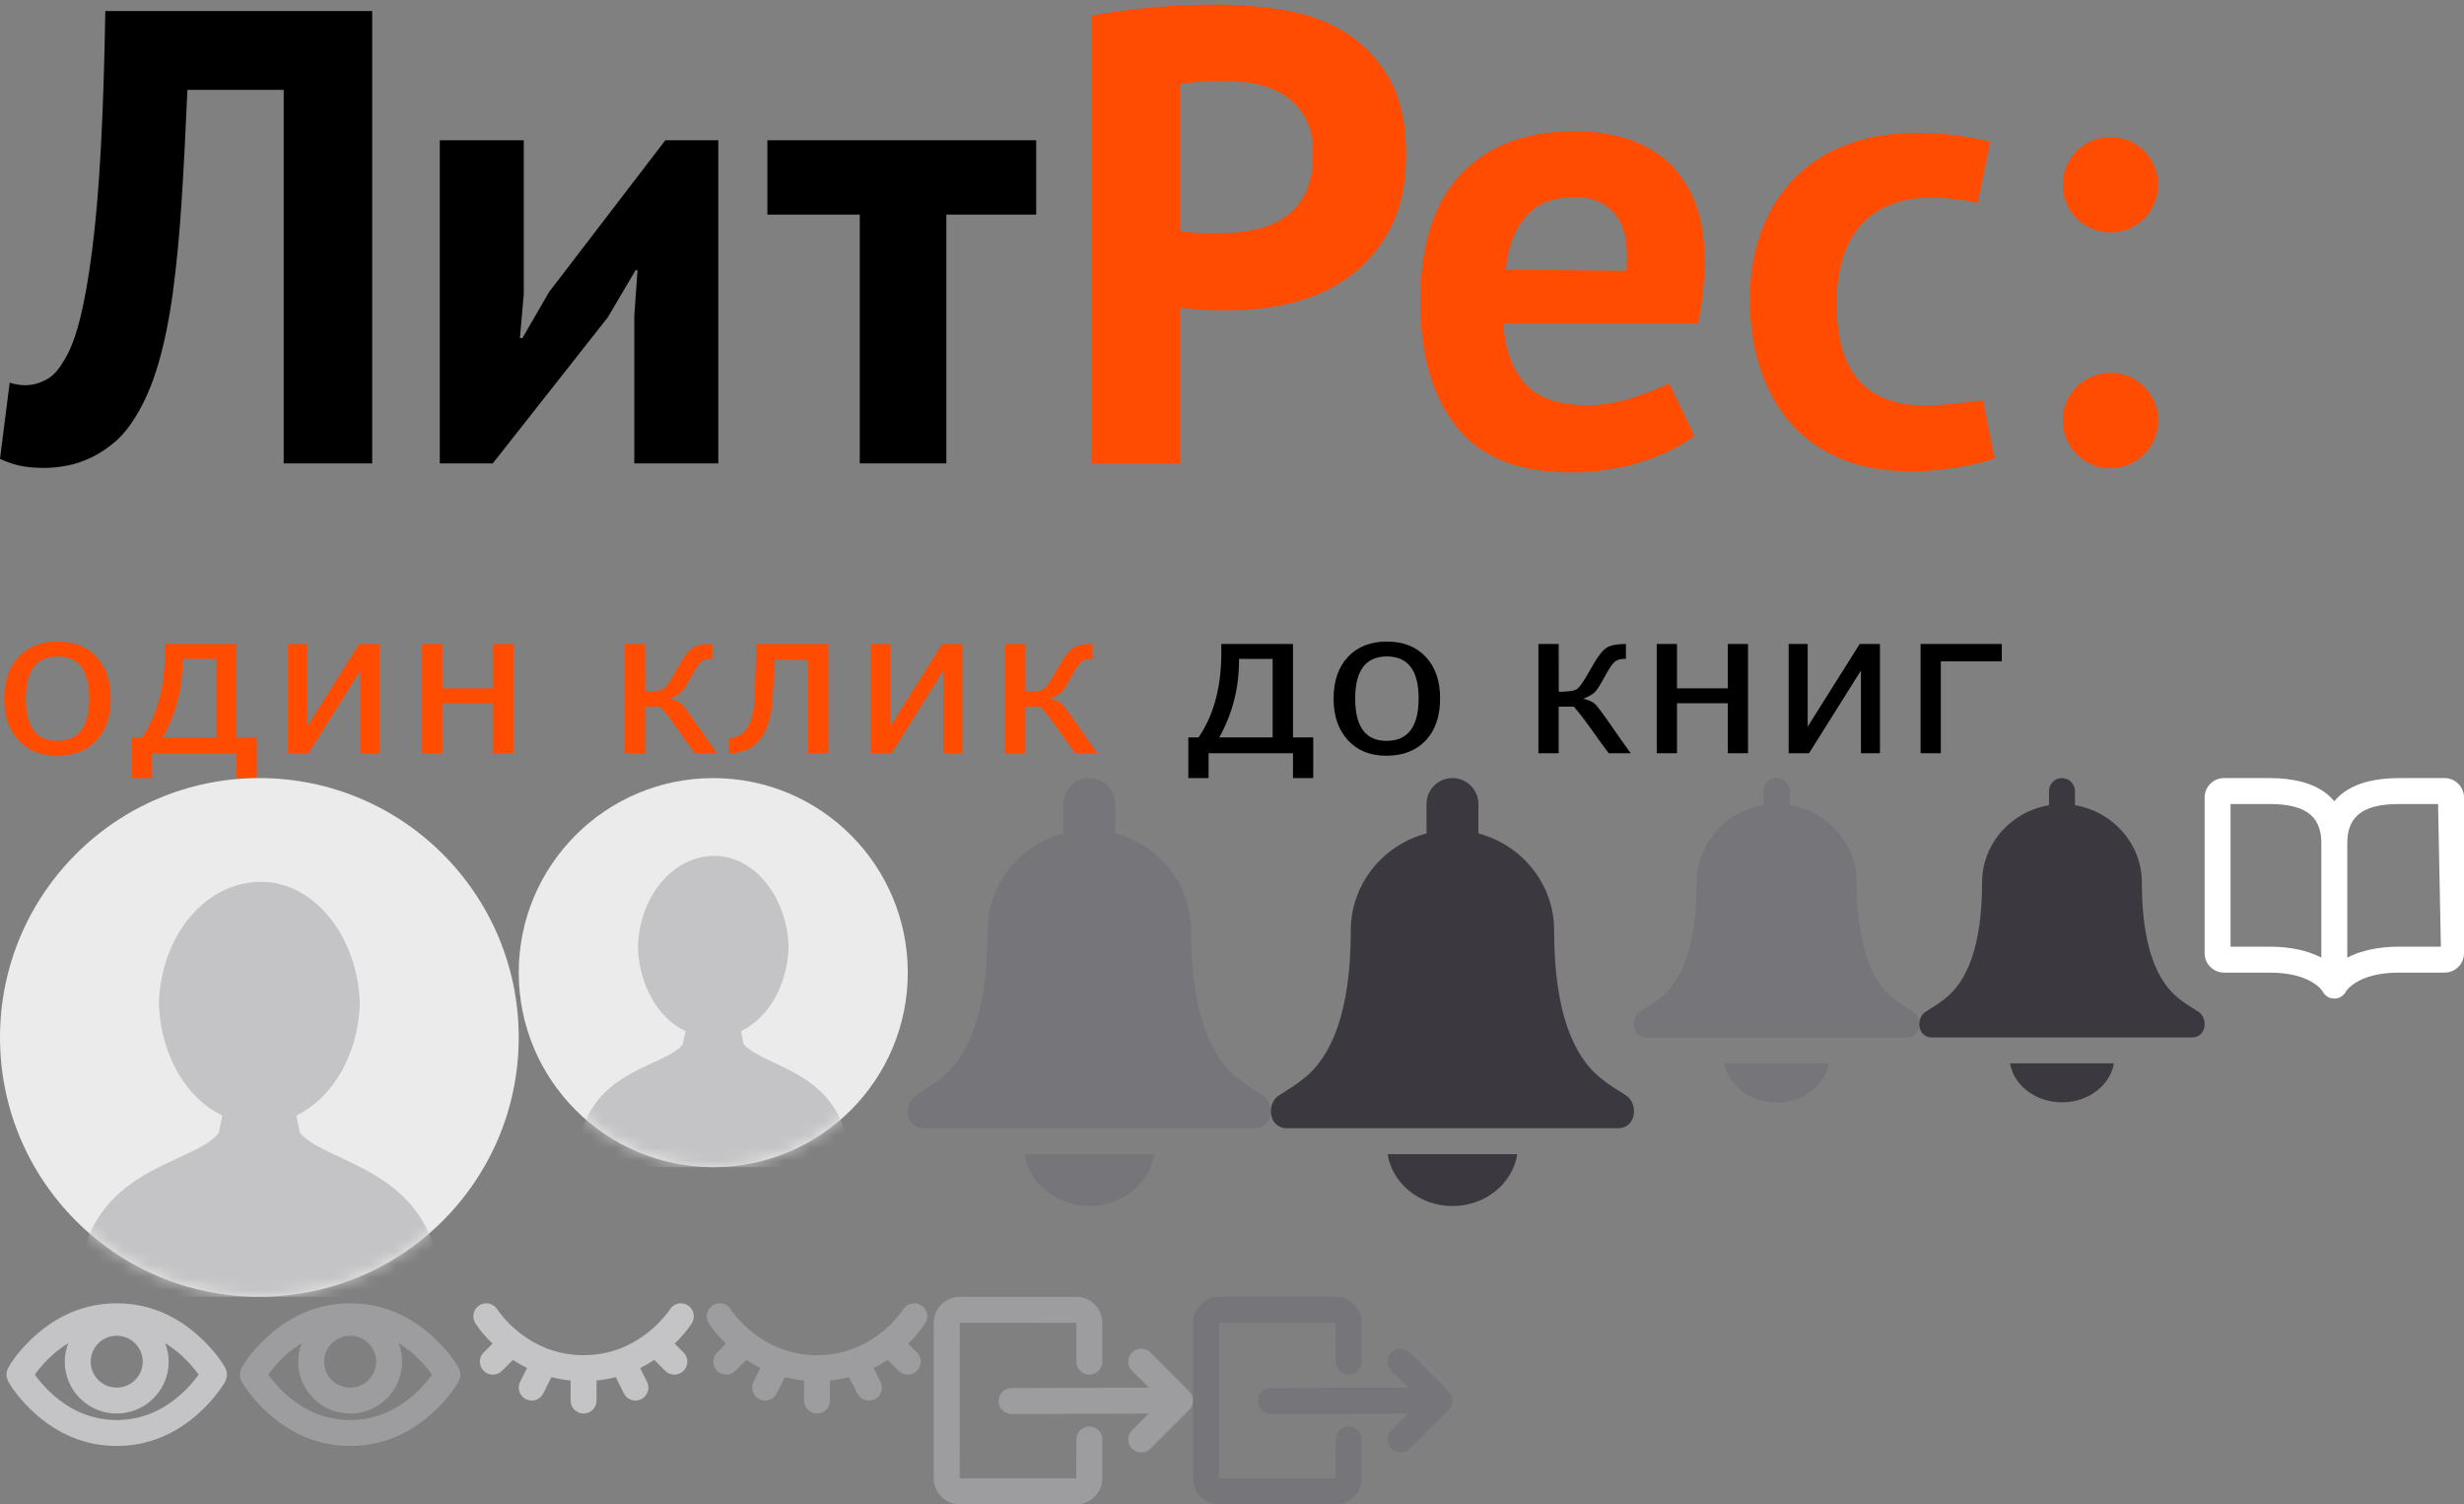 <?xml version="1.0" encoding="UTF-8"?>
<svg width="190px" height="116px" viewBox="0 0 190 116" version="1.1" xmlns="http://www.w3.org/2000/svg" xmlns:xlink="http://www.w3.org/1999/xlink">
    <rect x="0" y="0" width="190" height="116" fill="#808080" stroke="none"/>
    <!-- Generator: Sketch 43.1 (39012) - http://www.bohemiancoding.com/sketch -->
    <title>head2</title>
    <desc>Created with Sketch.</desc>
    <defs>
        <path d="M19.999,0 C8.954,0 0,8.954 0,19.999 C0,31.044 8.954,39.999 19.999,39.999 C31.044,39.999 39.999,31.044 39.999,19.999 C39.999,8.954 31.044,0 19.999,0 Z" id="path-1"></path>
        <path d="M14.999,0 C6.716,0 0,6.716 0,14.999 C0,23.283 6.716,30 14.999,30 C23.283,30 30,23.283 30,14.999 C30,6.716 23.283,0 14.999,0 Z" id="path-3"></path>
    </defs>
    <g id="Page-1" stroke="none" stroke-width="1" fill="none" fill-rule="evenodd">
        <g id="head2">
            <g id="Bell-30" transform="translate(126, 60)" fill-rule="nonzero" fill="#767579">
                <path d="M11,25 C8.968,25 7.282,23.694 7,22 L15,22 C14.718,23.694 13.032,25 11,25 Z" id="Fill-1"></path>
                <path d="M11,20 L21.016,20 C22.16,20 22.275,18.511 21.524,18.025 C20.772,17.538 20.619,17.477 20.025,17.014 C18.358,15.715 17.16,13.043 17.16,8.062 C17.16,4.734 14.402,2.025 11,2 L11,20 Z" id="Combined-Shape"></path>
                <path d="M1.92482563e-08,20 L10.016,20 C11.16,20 11.275,18.511 10.524,18.025 C9.772,17.538 9.619,17.477 9.025,17.014 C7.358,15.715 6.16,13.043 6.16,8.062 C6.16,4.734 3.402,2.025 1.92482563e-08,2 L1.92482563e-08,20 Z" id="Combined-Shape" transform="translate(5.5, 11) scale(-1, 1) translate(-5.5, -11) "></path>
                <rect id="Rectangle-6" x="10" y="0" width="2" height="4.242" rx="1"></rect>
                <path d="M7,22 C7.282,23.694 8.968,25 11,25 C13.032,25 14.718,23.694 15,22 L7,22 Z M21.523,18.024 C20.771,17.538 20.618,17.476 20.024,17.013 C18.358,15.714 17.159,13.043 17.159,8.062 C17.159,5.067 14.924,2.581 12,2.093 L12,1.005 C12,0.454 11.552,0 11,0 C10.443,0 10,0.45 10,1.005 L10,2.093 C7.075,2.581 4.84,5.067 4.84,8.062 C4.84,13.043 3.641,15.714 1.975,17.013 C1.381,17.476 1.228,17.538 0.476,18.024 C-0.276,18.511 -0.161,20 0.984,20 L11,20 L21.015,20 C22.16,20 22.275,18.511 21.523,18.024 L21.523,18.024 Z" id="Combined-Shape"></path>
            </g>
            <g id="Bell-30-Copy" transform="translate(148, 60)" fill-rule="nonzero">
                <path d="M11,25 C8.968,25 7.282,23.694 7,22 L15,22 C14.718,23.694 13.032,25 11,25 Z" id="Fill-1" fill="#767579"></path>
                <path d="M11,20 L21.016,20 C22.16,20 22.275,18.511 21.524,18.025 C20.772,17.538 20.619,17.477 20.025,17.014 C18.358,15.715 17.16,13.043 17.16,8.062 C17.16,4.734 14.402,2.025 11,2 L11,20 Z" id="Combined-Shape" fill="#767579"></path>
                <path d="M1.92482563e-08,20 L10.016,20 C11.16,20 11.275,18.511 10.524,18.025 C9.772,17.538 9.619,17.477 9.025,17.014 C7.358,15.715 6.16,13.043 6.16,8.062 C6.16,4.734 3.402,2.025 1.92482563e-08,2 L1.92482563e-08,20 Z" id="Combined-Shape" fill="#767579" transform="translate(5.5, 11) scale(-1, 1) translate(-5.5, -11) "></path>
                <rect id="Rectangle-6" fill="#767579" x="10" y="0" width="2" height="4.242" rx="1"></rect>
                <path d="M7,22 C7.282,23.694 8.968,25 11,25 C13.032,25 14.718,23.694 15,22 L7,22 Z M21.523,18.024 C20.771,17.538 20.618,17.476 20.024,17.013 C18.358,15.714 17.159,13.043 17.159,8.062 C17.159,5.067 14.924,2.581 12,2.093 L12,1.005 C12,0.454 11.552,0 11,0 C10.443,0 10,0.45 10,1.005 L10,2.093 C7.075,2.581 4.84,5.067 4.84,8.062 C4.84,13.043 3.641,15.714 1.975,17.013 C1.381,17.476 1.228,17.538 0.476,18.024 C-0.276,18.511 -0.161,20 0.984,20 L11,20 L21.015,20 C22.16,20 22.275,18.511 21.523,18.024 L21.523,18.024 Z" id="Combined-Shape" fill="#3B393F"></path>
            </g>
            <g id="bell-40" transform="translate(70, 60)" fill-rule="nonzero">
                <path d="M16,4.267 C19.361,5.157 21.84,8.172 21.84,11.746 C21.84,18.111 23.365,21.524 25.487,23.184 C26.242,23.776 26.437,23.854 27.394,24.476 C28.351,25.098 28.204,27 26.747,27 L1.253,27 C-0.204,27 -0.351,25.098 0.606,24.476 C1.563,23.854 1.758,23.776 2.513,23.184 C4.635,21.524 6.16,18.111 6.16,11.746 C6.16,8.172 8.639,5.157 12,4.267 L12,1.997 C12,0.894 12.888,0 14,0 C15.105,0 16,0.896 16,1.997 L16,4.267 Z M14,33 C11.46,33 9.353,31.259 9,29 L19,29 C18.647,31.259 16.54,33 14,33 Z" id="Combined-Shape" fill="#767579"></path>
                <path d="M44,4.267 C47.361,5.157 49.84,8.172 49.84,11.746 C49.84,18.111 51.365,21.524 53.487,23.184 C54.242,23.776 54.437,23.854 55.394,24.476 C56.351,25.098 56.204,27 54.747,27 L29.253,27 C27.796,27 27.649,25.098 28.606,24.476 C29.563,23.854 29.758,23.776 30.513,23.184 C32.635,21.524 34.16,18.111 34.16,11.746 C34.16,8.172 36.639,5.157 40,4.267 L40,1.997 C40,0.894 40.888,0 42,0 C43.105,0 44,0.896 44,1.997 L44,4.267 Z M42,33 C39.46,33 37.353,31.259 37,29 L47,29 C46.647,31.259 44.54,33 42,33 Z" id="Combined-Shape" fill="#3B393F"></path>
            </g>
            <g id="exit" transform="translate(72, 100)" fill-rule="nonzero" fill="#9D9C9F">
                <path d="M11,12.013 L11,11.009 C11,10.452 11.444,10 12,10 C12.552,10 13,10.443 13,11.009 L13,11.511 L13,9.015 L6.003,9.036 C5.45,9.037 5.001,8.59 5,8.038 C4.999,7.486 5.445,7.037 5.997,7.036 L13,7.015 L13,4.832 L13,4.991 C13,5.548 12.556,6 12,6 C11.448,6 11,5.557 11,4.991 L11,4.673 L10.999,4.673 L11,2.007 C11,2.003 2.007,2 2.007,2 C2.003,2 2,13.993 2,13.993 C2,13.997 10.993,14 10.993,14 C10.995,14 10.998,12.013 10.998,12.013 L11,12.013 Z M16.582,9.004 L13.001,9.015 L13.001,12.013 L13,12.013 L13,13.993 C13,15.102 12.102,16 10.993,16 L2.007,16 C0.898,16 0,15.102 0,13.993 L0,2.007 C0,0.898 0.898,0 2.007,0 L10.993,0 C12.102,0 13,0.898 13,2.007 L13,4.673 L13.001,4.673 L13.001,7.015 L16.59,7.004 L15.293,5.707 C14.902,5.317 14.902,4.683 15.293,4.293 C15.683,3.902 16.317,3.902 16.707,4.293 L19.707,7.293 C19.902,7.488 20,7.744 20,8 C20,8.256 19.902,8.512 19.707,8.707 L16.707,11.707 C16.317,12.098 15.683,12.098 15.293,11.707 C14.902,11.317 14.902,10.683 15.293,10.293 L16.582,9.004 Z" id="Combined-Shape"></path>
            </g>
            <g id="exit-copy" transform="translate(92, 100)" fill-rule="nonzero" fill="#767579">
                <path d="M11,12.013 L11,11.009 C11,10.452 11.444,10 12,10 C12.552,10 13,10.443 13,11.009 L13,11.511 L13,9.015 L6.003,9.036 C5.45,9.037 5.001,8.59 5,8.038 C4.999,7.486 5.445,7.037 5.997,7.036 L13,7.015 L13,4.832 L13,4.991 C13,5.548 12.556,6 12,6 C11.448,6 11,5.557 11,4.991 L11,4.673 L10.999,4.673 L11,2.007 C11,2.003 2.007,2 2.007,2 C2.003,2 2,13.993 2,13.993 C2,13.997 10.993,14 10.993,14 C10.995,14 10.998,12.013 10.998,12.013 L11,12.013 Z M16.582,9.004 L13.001,9.015 L13.001,12.013 L13,12.013 L13,13.993 C13,15.102 12.102,16 10.993,16 L2.007,16 C0.898,16 0,15.102 0,13.993 L0,2.007 C0,0.898 0.898,0 2.007,0 L10.993,0 C12.102,0 13,0.898 13,2.007 L13,4.673 L13.001,4.673 L13.001,7.015 L16.59,7.004 L15.293,5.707 C14.902,5.317 14.902,4.683 15.293,4.293 C15.683,3.902 16.317,3.902 16.707,4.293 L19.707,7.293 C19.902,7.488 20,7.744 20,8 C20,8.256 19.902,8.512 19.707,8.707 L16.707,11.707 C16.317,12.098 15.683,12.098 15.293,11.707 C14.902,11.317 14.902,10.683 15.293,10.293 L16.582,9.004 Z" id="Combined-Shape"></path>
            </g>
            <g id="icon_book_20_white" transform="translate(170, 60)" fill-rule="nonzero" fill="#FFFFFF">
                <path d="M18,2 L15,2 C12.416,2 11,2.797 11,5.003 L11,12.728 L11,13.843 C12.039,13.305 13.365,13 15,13 L18.218,13 L18,2 Z M15,0 L18.509,0 C19.334,0 20,0.675 20,1.494 L20,13.506 C20,14.334 19.324,15 18.499,15 L18.408,15 L15,15 C13.443,15 12.324,15.32 11.556,15.832 C11.309,15.997 11.122,16.167 10.987,16.329 C10.921,16.408 10.892,16.453 10.894,16.449 C10.422,17.392 9,17.056 9,16.001 L9,5.003 C9,1.385 11.458,0 15,0 Z M11,16.001 C11,17.056 9.578,17.392 9.106,16.449 C9.108,16.453 9.079,16.408 9.013,16.329 C8.878,16.167 8.691,15.997 8.444,15.832 C7.676,15.32 6.557,15 5,15 L1.501,15 C0.676,15 0,14.334 0,13.506 L1.77635684e-15,1.494 C1.77635684e-15,0.675 0.666,0 1.491,0 L5,0 C8.542,0 11,1.385 11,5.003 L11,16.001 Z M9,12.728 L9,5.003 C9,2.797 7.584,2 5,2 L2,2 L2,13 L5,13 C6.635,13 7.961,13.305 9,13.843 L9,12.728 Z" id="Combined-Shape"></path>
            </g>
            <g id="icon_eye_closed" transform="translate(36, 100)" fill-rule="nonzero" fill="#C4C4C6">
                <path d="M6.522,6.192 C6.998,6.315 7.491,6.402 8,6.452 L8,8 C8,8.552 8.448,9 9,9 C9.552,9 10,8.552 10,8 L10,6.452 C10.509,6.402 11.002,6.315 11.478,6.192 L12.106,7.447 C12.353,7.941 12.953,8.141 13.447,7.894 C13.941,7.647 14.141,7.047 13.894,6.553 L13.363,5.49 C13.738,5.304 14.1,5.095 14.45,4.864 L15.293,5.707 C15.683,6.098 16.317,6.098 16.707,5.707 C17.098,5.317 17.098,4.683 16.707,4.293 L16.021,3.607 C16.64,3.016 17.081,2.458 17.348,2.03 C17.641,1.562 17.498,0.945 17.03,0.652 C16.562,0.359 15.945,0.502 15.652,0.97 C15.597,1.058 15.467,1.24 15.263,1.485 C14.913,1.904 14.492,2.326 14,2.719 C12.605,3.835 10.944,4.5 9,4.5 C7.056,4.5 5.395,3.835 4,2.719 C3.508,2.326 3.087,1.904 2.737,1.485 C2.533,1.24 2.403,1.058 2.348,0.97 C2.055,0.502 1.438,0.359 0.97,0.652 C0.502,0.945 0.359,1.562 0.652,2.03 C0.919,2.458 1.36,3.016 1.979,3.607 L1.293,4.293 C0.902,4.683 0.902,5.317 1.293,5.707 C1.683,6.098 2.317,6.098 2.707,5.707 L3.55,4.864 C3.9,5.095 4.262,5.304 4.637,5.49 L4.106,6.553 C3.859,7.047 4.059,7.647 4.553,7.894 C5.047,8.141 5.647,7.941 5.894,7.447 L6.522,6.192 L6.522,6.192 Z" id="Combined-Shape"></path>
            </g>
            <g id="icon_eye_open" transform="translate(0, 100)" fill-rule="nonzero" fill="#C4C4C6">
                <path d="M15.239,6.108 C14.885,6.584 14.46,7.062 13.965,7.507 C12.571,8.759 10.921,9.5 9,9.5 C7.079,9.5 5.43,8.759 4.035,7.507 C3.54,7.062 3.115,6.584 2.761,6.108 C2.731,6.066 2.713,6.039 2.685,6 C2.713,5.962 2.731,5.934 2.761,5.892 C3.115,5.416 3.54,4.938 4.035,4.493 C4.426,4.143 4.838,3.837 5.267,3.572 C5.096,4.017 4.993,4.495 4.993,5 C4.993,7.209 6.787,9 9,9 C11.213,9 13.007,7.209 13.007,5 C13.007,4.495 12.903,4.017 12.733,3.572 C13.163,3.837 13.575,4.143 13.965,4.493 C14.46,4.938 14.885,5.416 15.239,5.892 C15.27,5.934 15.287,5.962 15.315,6 C15.287,6.039 15.27,6.066 15.239,6.108 M9,3 C10.106,3 11.004,3.896 11.004,5 C11.004,6.105 10.106,7 9,7 C7.893,7 6.996,6.105 6.996,5 C6.996,3.896 7.893,3 9,3 M17.5,6 C17.5,5.937 17.496,5.876 17.484,5.813 C17.471,5.745 17.45,5.683 17.422,5.619 C17.408,5.585 17.408,5.548 17.389,5.514 C17.026,4.863 16.337,3.934 15.305,3.007 C13.569,1.446 11.461,0.5 9,0.5 C6.539,0.5 4.432,1.446 2.695,3.007 C1.663,3.934 0.974,4.863 0.611,5.514 C0.592,5.548 0.592,5.585 0.578,5.619 C0.551,5.683 0.529,5.745 0.516,5.813 C0.504,5.876 0.5,5.937 0.5,6 C0.5,6.064 0.504,6.124 0.516,6.187 C0.529,6.255 0.551,6.317 0.578,6.381 C0.592,6.416 0.592,6.452 0.611,6.486 C0.974,7.137 1.663,8.066 2.695,8.993 C4.432,10.554 6.539,11.5 9,11.5 C11.461,11.5 13.569,10.554 15.305,8.993 C16.337,8.066 17.026,7.137 17.389,6.486 C17.408,6.452 17.408,6.416 17.422,6.381 C17.45,6.317 17.471,6.255 17.484,6.187 C17.496,6.124 17.5,6.064 17.5,6" id="Fill-1"></path>
            </g>
            <g id="icon_eye_closed" transform="translate(54, 100)" fill-rule="nonzero" fill="#9D9C9F">
                <path d="M6.522,6.192 C6.998,6.315 7.491,6.402 8,6.452 L8,8 C8,8.552 8.448,9 9,9 C9.552,9 10,8.552 10,8 L10,6.452 C10.509,6.402 11.002,6.315 11.478,6.192 L12.106,7.447 C12.353,7.941 12.953,8.141 13.447,7.894 C13.941,7.647 14.141,7.047 13.894,6.553 L13.363,5.49 C13.738,5.304 14.1,5.095 14.45,4.864 L15.293,5.707 C15.683,6.098 16.317,6.098 16.707,5.707 C17.098,5.317 17.098,4.683 16.707,4.293 L16.021,3.607 C16.64,3.016 17.081,2.458 17.348,2.03 C17.641,1.562 17.498,0.945 17.03,0.652 C16.562,0.359 15.945,0.502 15.652,0.97 C15.597,1.058 15.467,1.24 15.263,1.485 C14.913,1.904 14.492,2.326 14,2.719 C12.605,3.835 10.944,4.5 9,4.5 C7.056,4.5 5.395,3.835 4,2.719 C3.508,2.326 3.087,1.904 2.737,1.485 C2.533,1.24 2.403,1.058 2.348,0.97 C2.055,0.502 1.438,0.359 0.97,0.652 C0.502,0.945 0.359,1.562 0.652,2.03 C0.919,2.458 1.36,3.016 1.979,3.607 L1.293,4.293 C0.902,4.683 0.902,5.317 1.293,5.707 C1.683,6.098 2.317,6.098 2.707,5.707 L3.55,4.864 C3.9,5.095 4.262,5.304 4.637,5.49 L4.106,6.553 C3.859,7.047 4.059,7.647 4.553,7.894 C5.047,8.141 5.647,7.941 5.894,7.447 L6.522,6.192 L6.522,6.192 Z" id="Combined-Shape"></path>
            </g>
            <g id="icon_eye_open" transform="translate(18, 100)" fill-rule="nonzero" fill="#9D9C9F">
                <path d="M15.239,6.108 C14.885,6.584 14.46,7.062 13.965,7.507 C12.571,8.759 10.921,9.5 9,9.5 C7.079,9.5 5.43,8.759 4.035,7.507 C3.54,7.062 3.115,6.584 2.761,6.108 C2.731,6.066 2.713,6.039 2.685,6 C2.713,5.962 2.731,5.934 2.761,5.892 C3.115,5.416 3.54,4.938 4.035,4.493 C4.426,4.143 4.838,3.837 5.267,3.572 C5.096,4.017 4.993,4.495 4.993,5 C4.993,7.209 6.787,9 9,9 C11.213,9 13.007,7.209 13.007,5 C13.007,4.495 12.903,4.017 12.733,3.572 C13.163,3.837 13.575,4.143 13.965,4.493 C14.46,4.938 14.885,5.416 15.239,5.892 C15.27,5.934 15.287,5.962 15.315,6 C15.287,6.039 15.27,6.066 15.239,6.108 M9,3 C10.106,3 11.004,3.896 11.004,5 C11.004,6.105 10.106,7 9,7 C7.893,7 6.996,6.105 6.996,5 C6.996,3.896 7.893,3 9,3 M17.5,6 C17.5,5.937 17.496,5.876 17.484,5.813 C17.471,5.745 17.45,5.683 17.422,5.619 C17.408,5.585 17.408,5.548 17.389,5.514 C17.026,4.863 16.337,3.934 15.305,3.007 C13.569,1.446 11.461,0.5 9,0.5 C6.539,0.5 4.432,1.446 2.695,3.007 C1.663,3.934 0.974,4.863 0.611,5.514 C0.592,5.548 0.592,5.585 0.578,5.619 C0.551,5.683 0.529,5.745 0.516,5.813 C0.504,5.876 0.5,5.937 0.5,6 C0.5,6.064 0.504,6.124 0.516,6.187 C0.529,6.255 0.551,6.317 0.578,6.381 C0.592,6.416 0.592,6.452 0.611,6.486 C0.974,7.137 1.663,8.066 2.695,8.993 C4.432,10.554 6.539,11.5 9,11.5 C11.461,11.5 13.569,10.554 15.305,8.993 C16.337,8.066 17.026,7.137 17.389,6.486 C17.408,6.452 17.408,6.416 17.422,6.381 C17.45,6.317 17.471,6.255 17.484,6.187 C17.496,6.124 17.5,6.064 17.5,6" id="Fill-1"></path>
            </g>
            <g id="LR_logo_RU" fill-rule="nonzero">
                <path d="M14.451,6.931 C14.318,10.087 14.168,12.96 14.002,15.552 C13.835,18.143 13.611,20.478 13.33,22.553 C13.047,24.629 12.673,26.465 12.208,28.059 C11.743,29.654 11.145,31.032 10.414,32.195 C9.949,32.96 9.425,33.591 8.844,34.089 C8.263,34.586 7.656,34.985 7.026,35.285 C6.394,35.584 5.771,35.791 5.157,35.908 C4.542,36.024 3.969,36.082 3.438,36.082 C2.674,36.082 2.034,36.024 1.519,35.908 C1.004,35.791 0.499,35.617 0,35.384 L0.747,29.505 C0.946,29.572 1.145,29.621 1.345,29.654 C1.544,29.687 1.744,29.704 1.943,29.704 C2.474,29.704 2.998,29.572 3.512,29.304 C4.027,29.04 4.467,28.591 4.834,27.959 C5.331,27.23 5.763,26.159 6.129,24.746 C6.494,23.334 6.818,21.532 7.1,19.339 C7.382,17.146 7.607,14.531 7.773,11.491 C7.938,8.451 8.054,4.906 8.122,0.853 L28.702,0.853 L28.702,35.733 L21.875,35.733 L21.875,6.931 L14.451,6.931 Z" id="Fill-1" fill="#000000"></path>
                <polygon id="Fill-2" fill="#000000" points="49.159 20.834 49.01 20.834 46.867 24.471 37.997 35.733 33.911 35.733 33.911 10.818 40.389 10.818 40.389 22.677 40.09 26.066 40.289 26.066 42.333 22.528 51.302 10.818 55.388 10.818 55.388 35.733 48.911 35.733 48.911 24.371"></polygon>
                <polygon id="Fill-3" fill="#000000" points="72.974 16.548 72.974 35.732 66.297 35.732 66.297 16.548 59.172 16.548 59.172 10.817 79.901 10.817 79.901 16.548"></polygon>
                <path d="M94.318,6.233 C93.654,6.233 93.022,6.258 92.425,6.308 C91.827,6.357 91.345,6.416 90.98,6.483 L90.98,17.794 C91.112,17.827 91.311,17.861 91.578,17.893 C91.843,17.927 92.127,17.952 92.425,17.968 C92.723,17.985 93.014,17.993 93.297,17.993 L93.919,17.993 C94.817,17.993 95.706,17.911 96.585,17.744 C97.466,17.579 98.255,17.271 98.953,16.823 C99.651,16.374 100.206,15.751 100.622,14.953 C101.036,14.156 101.245,13.11 101.245,11.815 C101.245,10.718 101.046,9.813 100.647,9.098 C100.249,8.385 99.724,7.811 99.077,7.38 C98.43,6.948 97.689,6.648 96.86,6.483 C96.03,6.316 95.181,6.233 94.318,6.233 L94.318,6.233 Z M88.763,0.578 C90.439,0.428 92.109,0.353 93.77,0.353 C95.497,0.353 97.234,0.495 98.977,0.777 C100.721,1.059 102.292,1.624 103.686,2.471 C105.082,3.318 106.219,4.497 107.099,6.008 C107.978,7.521 108.419,9.489 108.419,11.913 C108.419,14.106 108.039,15.959 107.273,17.47 C106.509,18.982 105.497,20.218 104.234,21.182 C102.971,22.146 101.535,22.844 99.925,23.275 C98.313,23.708 96.643,23.923 94.918,23.923 L94.118,23.923 C93.752,23.923 93.372,23.914 92.972,23.898 C92.574,23.881 92.183,23.857 91.801,23.824 C91.419,23.791 91.144,23.757 90.979,23.724 L90.979,35.733 L84.153,35.733 L84.153,1.2 C85.547,0.935 87.085,0.727 88.763,0.578 Z" id="Fill-4" fill="#FF4C00"></path>
                <path d="M121.414,15.2 C119.389,15.259 118.443,15.769 117.597,16.763 C116.757,17.752 116.272,19.102 116.109,20.796 L125.413,20.883 C125.545,19.09 125.384,17.705 124.708,16.742 C124.031,15.778 122.868,15.157 121.414,15.2 L121.414,15.2 Z M126.583,35.608 C124.874,36.157 123.054,36.431 121.127,36.431 C117.107,36.431 114.168,35.26 112.307,32.917 C110.447,30.575 109.518,27.361 109.518,23.275 C109.518,18.891 110.564,15.601 112.656,13.409 C114.749,11.216 117.689,10.12 121.476,10.12 C122.738,10.12 123.968,10.286 125.164,10.618 C126.36,10.95 127.422,11.499 128.353,12.262 C129.284,13.027 130.031,14.057 130.595,15.352 C131.16,16.647 131.443,18.26 131.443,20.187 C131.443,20.883 131.401,21.631 131.318,22.428 C131.235,23.225 131.111,24.055 130.945,24.92 L115.926,24.92 C116.026,27.013 116.682,28.59 117.659,29.653 C118.635,30.717 120.217,31.247 122.401,31.247 C123.757,31.247 124.955,30.983 126.051,30.625 C127.417,30.179 128.703,29.571 128.703,29.571 L130.645,33.59 C129.648,34.387 128.294,35.06 126.583,35.608 Z" id="Fill-5" fill="#FF4C00"></path>
                <path d="M152.501,15.632 C152.501,15.632 150.518,15.229 148.956,15.229 C144.509,15.229 141.622,17.775 141.622,23.394 C141.622,28.665 143.824,31.269 148.468,31.269 C149.982,31.269 152.9,30.864 152.9,30.864 L153.793,35.367 C152.573,35.756 150.177,36.344 147.294,36.344 C138.254,36.344 134.93,29.747 134.93,23.052 C134.93,16.309 138.839,10.249 147.832,10.249 C149.493,10.249 151.543,10.444 153.451,10.933 L152.501,15.632" id="Fill-6" fill="#FF4C00"></path>
                <path d="M162.735,17.921 C160.703,17.921 159.058,16.276 159.058,14.245 C159.058,12.214 160.703,10.568 162.735,10.568 C164.764,10.568 166.411,12.214 166.411,14.245 C166.411,16.276 164.764,17.921 162.735,17.921 Z" id="Fill-7" fill="#FF4C00"></path>
                <path d="M166.411,32.426 C166.411,34.456 164.764,36.102 162.735,36.102 C160.703,36.102 159.058,34.456 159.058,32.426 C159.058,30.394 160.703,28.748 162.735,28.748 C164.764,28.748 166.411,30.395 166.411,32.426" id="Fill-8" fill="#FF4C00"></path>
                <path d="M4.396,57.13 C6.05,57.13 6.877,56.038 6.877,53.854 C6.877,51.698 6.061,50.62 4.428,50.62 C2.8,50.62 1.986,51.703 1.986,53.87 C1.986,56.043 2.789,57.13 4.396,57.13 L4.396,57.13 Z M4.372,58.277 C3.141,58.277 2.158,57.878 1.423,57.079 C0.688,56.28 0.321,55.21 0.321,53.87 C0.321,52.515 0.689,51.443 1.427,50.654 C2.164,49.866 3.165,49.472 4.428,49.472 C5.691,49.472 6.691,49.866 7.429,50.654 C8.166,51.443 8.535,52.511 8.535,53.854 C8.535,55.231 8.165,56.311 7.425,57.099 C6.685,57.884 5.667,58.277 4.372,58.277 L4.372,58.277 Z" id="Fill-9" fill="#FF4C00"></path>
                <path d="M12.55,56.865 L16.665,56.865 L16.665,50.806 L14.072,50.806 L14.072,50.953 C14.072,52.009 13.946,53.028 13.692,54.015 C13.438,54.999 13.058,55.95 12.55,56.865 L12.55,56.865 Z M10.164,60 L10.164,56.865 L10.949,56.865 C11.536,56.012 11.976,55.041 12.269,53.952 C12.562,52.863 12.709,51.654 12.709,50.325 L12.709,49.657 L18.235,49.657 L18.235,56.865 L19.796,56.865 L19.796,60 L18.235,60 L18.235,58.083 L11.726,58.083 L11.726,60 L10.164,60 L10.164,60 Z" id="Fill-11" fill="#FF4C00"></path>
                <polyline id="Fill-13" fill="#FF4C00" points="22.21 58.083 22.21 49.657 23.677 49.657 23.677 56.035 27.688 49.657 29.25 49.657 29.25 58.083 27.784 58.083 27.784 51.706 23.78 58.083 22.21 58.083"></polyline>
                <polyline id="Fill-14" fill="#FF4C00" points="32.545 58.083 32.545 49.657 34.106 49.657 34.106 53.079 38.023 53.079 38.023 49.657 39.585 49.657 39.585 58.083 38.023 58.083 38.023 54.228 34.106 54.228 34.106 58.083 32.545 58.083"></polyline>
                <path d="M48.179,58.083 L48.179,49.657 L49.74,49.657 L49.749,53.343 C50.478,53.343 50.945,53.272 51.151,53.134 C51.358,52.993 51.683,52.526 52.127,51.729 L52.333,51.372 C52.745,50.638 53.104,50.169 53.411,49.964 C53.718,49.76 54.222,49.657 54.925,49.657 L54.925,50.806 L54.838,50.806 C54.5,50.806 54.242,50.881 54.065,51.03 C53.888,51.181 53.654,51.519 53.364,52.048 L53.229,52.296 C52.917,52.859 52.685,53.219 52.531,53.374 C52.378,53.529 52.082,53.697 51.643,53.878 C52.055,53.987 52.343,54.112 52.507,54.255 C52.671,54.397 52.972,54.784 53.411,55.415 L53.784,55.942 L54.109,56.407 L54.521,57.005 C54.648,57.191 54.828,57.442 55.06,57.758 L55.298,58.083 L53.602,58.083 L53.364,57.766 C53.025,57.315 52.669,56.821 52.294,56.284 C51.823,55.616 51.363,55.018 50.914,54.491 L49.74,54.491 L49.74,58.083 L48.179,58.083" id="Fill-15" fill="#FF4C00"></path>
                <path d="M56.198,58.083 L56.198,56.934 C56.885,56.884 57.391,56.556 57.716,55.95 C58.041,55.345 58.204,54.421 58.204,53.181 L58.267,51.481 L58.299,50.487 L58.299,49.657 L63.872,49.657 L63.872,58.083 L62.31,58.083 L62.31,50.884 L59.718,50.884 L59.718,51.022 C59.718,51.147 59.707,51.388 59.686,51.745 L59.583,53.731 C59.499,55.185 59.175,56.272 58.612,56.997 C58.049,57.722 57.244,58.083 56.198,58.083" id="Fill-16" fill="#FF4C00"></path>
                <polyline id="Fill-17" fill="#FF4C00" points="67.166 58.083 67.166 49.657 68.633 49.657 68.633 56.035 72.645 49.657 74.206 49.657 74.206 58.083 72.74 58.083 72.74 51.706 68.736 58.083 67.166 58.083"></polyline>
                <path d="M77.501,58.083 L77.501,49.657 L79.062,49.657 L79.07,53.343 C79.799,53.343 80.267,53.272 80.473,53.134 C80.68,52.993 81.004,52.526 81.449,51.729 L81.655,51.372 C82.067,50.638 82.426,50.169 82.733,49.964 C83.04,49.76 83.544,49.657 84.248,49.657 L84.248,50.806 L84.16,50.806 C83.822,50.806 83.564,50.881 83.387,51.03 C83.21,51.181 82.976,51.519 82.686,52.048 L82.551,52.296 C82.239,52.859 82.006,53.219 81.853,53.374 C81.7,53.529 81.404,53.697 80.965,53.878 C81.377,53.987 81.665,54.112 81.829,54.255 C81.993,54.397 82.294,54.784 82.733,55.415 L83.105,55.942 L83.431,56.407 L83.843,57.005 C83.97,57.191 84.15,57.442 84.382,57.758 L84.62,58.083 L82.923,58.083 L82.686,57.766 C82.347,57.315 81.99,56.821 81.615,56.284 C81.145,55.616 80.685,55.018 80.235,54.491 L79.062,54.491 L79.062,58.083 L77.501,58.083" id="Fill-18" fill="#FF4C00"></path>
                <path d="M94.019,56.865 L98.133,56.865 L98.133,50.806 L95.54,50.806 L95.54,50.953 C95.54,52.009 95.414,53.028 95.16,54.015 C94.906,54.999 94.526,55.95 94.019,56.865 L94.019,56.865 Z M91.632,60 L91.632,56.865 L92.418,56.865 C93.003,56.012 93.444,55.041 93.737,53.952 C94.031,52.863 94.177,51.654 94.177,50.325 L94.177,49.657 L99.703,49.657 L99.703,56.865 L101.265,56.865 L101.265,60 L99.703,60 L99.703,58.083 L93.194,58.083 L93.194,60 L91.632,60 L91.632,60 Z" id="Fill-20" fill="#000000"></path>
                <path d="M106.91,57.13 C108.564,57.13 109.391,56.038 109.391,53.854 C109.391,51.698 108.575,50.62 106.941,50.62 C105.314,50.62 104.5,51.703 104.5,53.87 C104.5,56.043 105.302,57.13 106.91,57.13 L106.91,57.13 Z M106.886,58.277 C105.654,58.277 104.671,57.878 103.937,57.079 C103.203,56.28 102.834,55.21 102.834,53.87 C102.834,52.515 103.203,51.443 103.941,50.654 C104.677,49.866 105.678,49.472 106.941,49.472 C108.205,49.472 109.205,49.866 109.943,50.654 C110.679,51.443 111.048,52.511 111.048,53.854 C111.048,55.231 110.678,56.311 109.939,57.099 C109.199,57.884 108.181,58.277 106.886,58.277 L106.886,58.277 Z" id="Fill-22" fill="#000000"></path>
                <path d="M118.627,58.083 L118.627,49.657 L120.189,49.657 L120.197,53.343 C120.926,53.343 121.394,53.272 121.6,53.134 C121.806,52.993 122.131,52.526 122.576,51.729 L122.782,51.372 C123.194,50.638 123.553,50.169 123.86,49.964 C124.167,49.76 124.671,49.657 125.375,49.657 L125.375,50.806 L125.287,50.806 C124.949,50.806 124.691,50.881 124.514,51.03 C124.337,51.181 124.103,51.519 123.812,52.048 L123.677,52.296 C123.366,52.859 123.133,53.219 122.98,53.374 C122.827,53.529 122.531,53.697 122.091,53.878 C122.503,53.987 122.792,54.112 122.957,54.255 C123.12,54.397 123.421,54.784 123.86,55.415 L124.232,55.942 L124.558,56.407 L124.97,57.005 C125.097,57.191 125.277,57.442 125.509,57.758 L125.747,58.083 L124.05,58.083 L123.812,57.766 C123.474,57.315 123.117,56.821 122.742,56.284 C122.271,55.616 121.812,55.018 121.363,54.491 L120.189,54.491 L120.189,58.083 L118.627,58.083" id="Fill-23" fill="#000000"></path>
                <polyline id="Fill-24" fill="#000000" points="127.753 58.083 127.753 49.657 129.314 49.657 129.314 53.079 133.231 53.079 133.231 49.657 134.792 49.657 134.792 58.083 133.231 58.083 133.231 54.228 129.314 54.228 129.314 58.083 127.753 58.083"></polyline>
                <polyline id="Fill-25" fill="#000000" points="137.925 58.083 137.925 49.657 139.391 49.657 139.391 56.035 143.403 49.657 144.964 49.657 144.964 58.083 143.498 58.083 143.498 51.706 139.495 58.083 137.925 58.083"></polyline>
                <polyline id="Fill-26" fill="#000000" points="148.097 58.083 148.097 49.657 154.36 49.657 154.36 50.999 149.658 50.999 149.658 58.083 148.097 58.083"></polyline>
            </g>
            <g id="user" transform="translate(0, 60)">
                <g id="Mask" fill-rule="nonzero" fill="#EBEBEB">
                    <path d="M19.999,0 C8.954,0 0,8.954 0,19.999 C0,31.044 8.954,39.999 19.999,39.999 C31.044,39.999 39.999,31.044 39.999,19.999 C39.999,8.954 31.044,0 19.999,0 Z" id="path-1"></path>
                </g>
                <g id="Path-Clipped">
                    <g>
                        <mask id="mask-2" fill="white">
                            <use xlink:href="#path-1"></use>
                        </mask>
                        <g id="path-1"></g>
                        <path d="M20.136,40 L6,40 C6,29.933 14.928,29.935 16.874,27.361 L17.146,26.017 C14.353,24.705 12.388,21.337 12.252,17.412 C12.388,12.208 15.797,8 20.136,8 C24.204,8 27.613,12.208 27.748,17.412 C27.613,21.304 25.683,24.65 22.854,26.017 L23.126,27.361 C25.368,29.938 34,30.102 34,40 L20.136,40 Z" id="Path" fill="#C4C4C6" fill-rule="nonzero" mask="url(#mask-2)"></path>
                    </g>
                </g>
            </g>
            <g id="user" transform="translate(40, 60)">
                <g id="Mask" fill-rule="nonzero" fill="#EBEBEB">
                    <path d="M14.999,0 C6.716,0 0,6.716 0,14.999 C0,23.283 6.716,30 14.999,30 C23.283,30 30,23.283 30,14.999 C30,6.716 23.283,0 14.999,0 Z" id="path-1"></path>
                </g>
                <g id="Path-Clipped">
                    <g>
                        <mask id="mask-4" fill="white">
                            <use xlink:href="#path-3"></use>
                        </mask>
                        <g id="path-1"></g>
                        <path d="M15.102,30 L4.5,30 C4.5,22.449 11.196,22.451 12.655,20.521 L12.859,19.513 C10.765,18.529 9.291,16.003 9.189,13.059 C9.291,9.156 11.848,6 15.102,6 C18.153,6 20.71,9.156 20.811,13.059 C20.71,15.978 19.262,18.488 17.141,19.513 L17.345,20.521 C19.026,22.453 25.5,22.576 25.5,30 L15.102,30 Z" id="Path" fill="#C4C4C6" fill-rule="nonzero" mask="url(#mask-4)"></path>
                    </g>
                </g>
            </g>
        </g>
    </g>
</svg>
